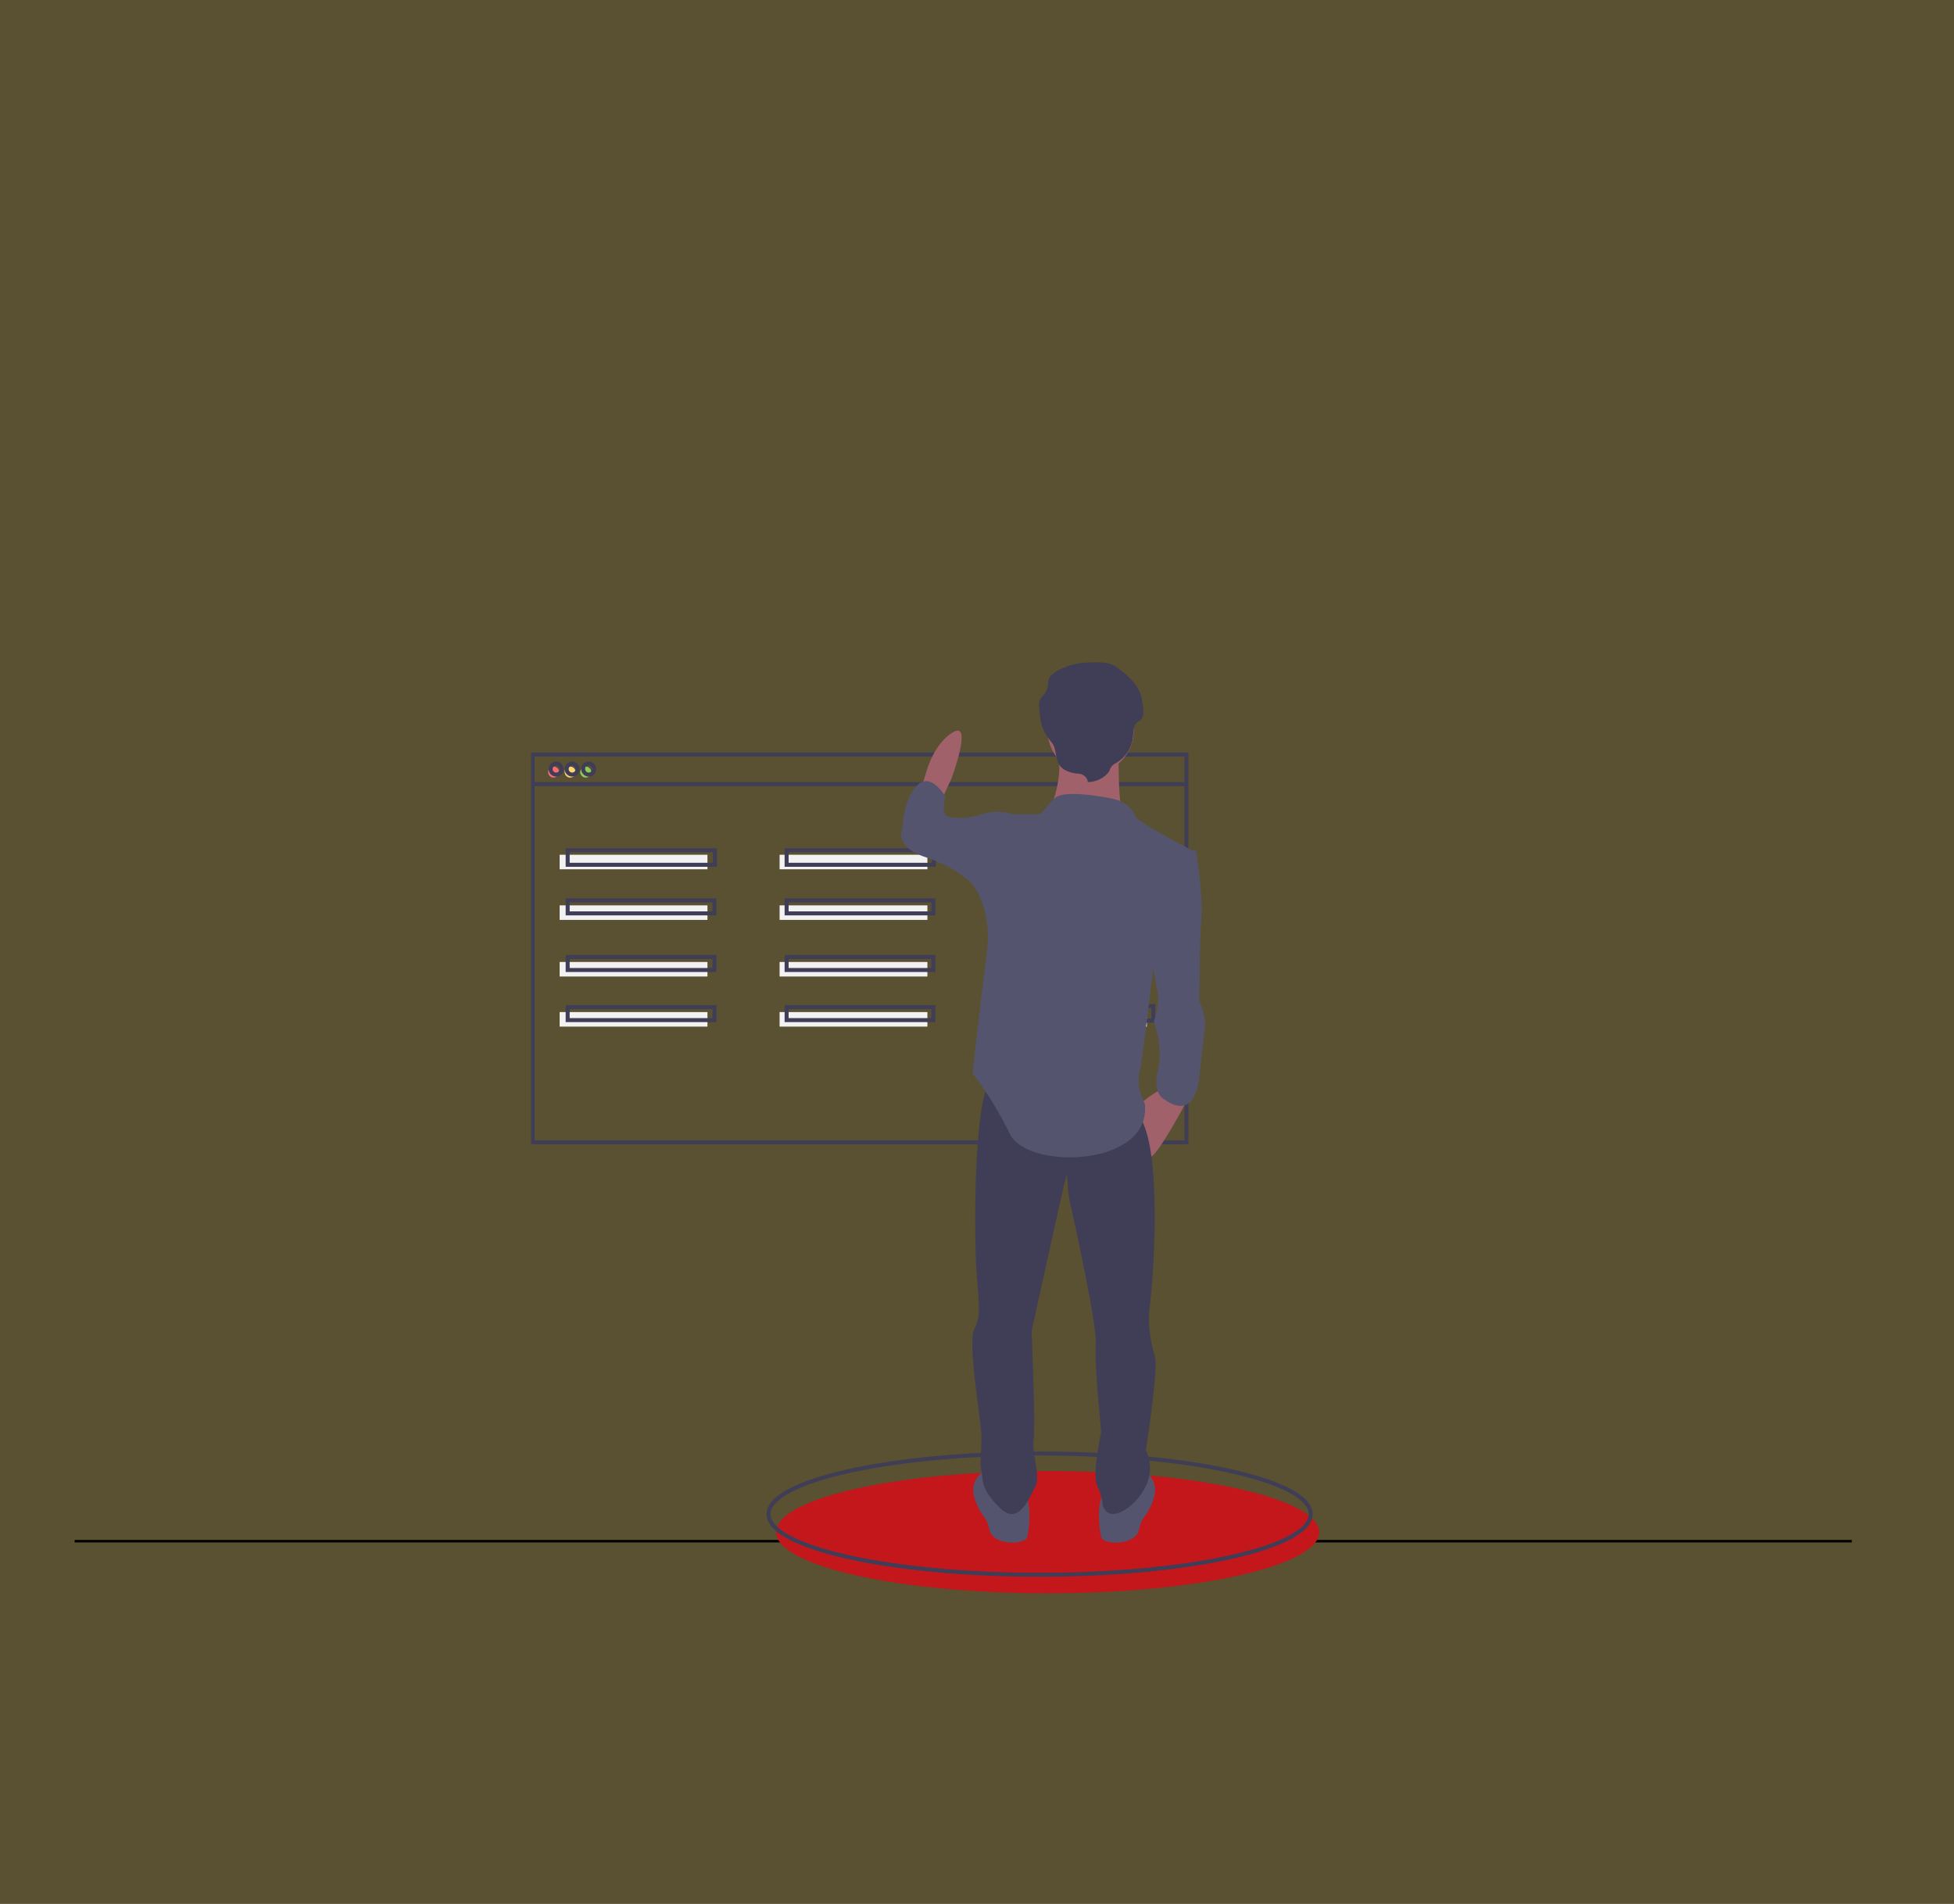<?xml version="1.0" encoding="utf-8"?>
<!-- Generator: Adobe Illustrator 27.2.0, SVG Export Plug-In . SVG Version: 6.00 Build 0)  -->
<svg version="1.1" id="Layer_1" xmlns="http://www.w3.org/2000/svg" xmlns:xlink="http://www.w3.org/1999/xlink" x="0px" y="0px"
	 viewBox="0 0 390 380" style="enable-background:new 0 0 390 380;" xml:space="preserve">
<rect x="0" y="0" width="390" height="380" fill="#333333" stroke="none"/>
<style type="text/css">
	.st0{opacity:0.2;fill:#F1CB2B;enable-background:new    ;}
	.st1{fill:none;stroke:#000000;stroke-width:0.5;stroke-miterlimit:10;}
	.st2{clip-path:url(#SVGID_00000170277337425194558350000012807515578865581756_);fill:#C4171C;}
	
		.st3{clip-path:url(#SVGID_00000102522404499621974280000014212796848356646057_);fill:none;stroke:#403D57;stroke-width:0.799;stroke-miterlimit:10;}
	.st4{clip-path:url(#SVGID_00000067205864378039011620000005441303298367015355_);fill:#C4171C;}
	.st5{clip-path:url(#SVGID_00000049906271589168242710000002363308064416549529_);fill:#F76B75;}
	.st6{clip-path:url(#SVGID_00000147937598508599639720000006137688585407608745_);fill:#FAD475;}
	.st7{clip-path:url(#SVGID_00000046316906512472270940000016980633456516883643_);fill:#8CCC54;}
	
		.st8{clip-path:url(#SVGID_00000075135130122661638600000016112478377523847613_);fill:none;stroke:#403D57;stroke-width:0.799;stroke-miterlimit:10;}
	.st9{fill:#F2F2F2;}
	.st10{fill:none;stroke:#403D57;stroke-width:0.799;stroke-miterlimit:10;}
	.st11{clip-path:url(#SVGID_00000095320486260146843050000015578528771934988194_);fill:#A1616B;}
	.st12{clip-path:url(#SVGID_00000018208353698953512670000016408178274767319980_);fill:#A1616B;}
	.st13{clip-path:url(#SVGID_00000159443687830207589070000007992333969063327637_);fill:#54546E;}
	.st14{clip-path:url(#SVGID_00000018211439216298747850000007498913113303785396_);fill:#54546E;}
	.st15{clip-path:url(#SVGID_00000178189782802300130380000006792795991863531147_);fill:#403D57;}
	.st16{clip-path:url(#SVGID_00000063621385908570952110000016926954767861092505_);fill:#A1616B;}
	.st17{clip-path:url(#SVGID_00000097500715649981244750000005806237119708870792_);fill:#A1616B;}
	.st18{clip-path:url(#SVGID_00000092439504356992637730000009571633991778827439_);fill:#54546E;}
	.st19{clip-path:url(#SVGID_00000013162481938142862400000007726902443440360891_);fill:#54546E;}
	.st20{clip-path:url(#SVGID_00000048471794653646133900000008142489924885521806_);fill:#54546E;}
	.st21{clip-path:url(#SVGID_00000103244388904714235150000002351657257393550225_);fill:#403D57;}
</style>
<rect y="0" class="st0" width="390" height="380"/>
<line class="st1" x1="14.9" y1="307.6" x2="369.6" y2="307.6"/>
<g>
	<g>
		<defs>
			<rect id="SVGID_1_" x="106" y="132.2" width="157.4" height="185.8"/>
		</defs>
		<clipPath id="SVGID_00000148650602907158209570000009963353114358252472_">
			<use xlink:href="#SVGID_1_"  style="overflow:visible;"/>
		</clipPath>
		<path style="clip-path:url(#SVGID_00000148650602907158209570000009963353114358252472_);fill:#C4171C;" d="M209.1,293.6
			c29.9,0,54.2,5.5,54.2,12.2c0,6.7-24.3,12.2-54.2,12.2s-54.2-5.5-54.2-12.2C154.9,299,179.1,293.6,209.1,293.6"/>
	</g>
	<g>
		<defs>
			<rect id="SVGID_00000140706180240943035440000017707577871931252627_" x="106" y="132.2" width="157.4" height="185.8"/>
		</defs>
		<clipPath id="SVGID_00000176741802290387486140000010139306553033080478_">
			<use xlink:href="#SVGID_00000140706180240943035440000017707577871931252627_"  style="overflow:visible;"/>
		</clipPath>
		
			<ellipse style="clip-path:url(#SVGID_00000176741802290387486140000010139306553033080478_);fill:none;stroke:#403D57;stroke-width:0.799;stroke-miterlimit:10;" cx="207.5" cy="302.2" rx="54.1" ry="12.1"/>
	</g>
	<g>
		<defs>
			<rect id="SVGID_00000122692365865727313770000005867476582781792408_" x="106" y="132.2" width="157.4" height="185.8"/>
		</defs>
		<clipPath id="SVGID_00000111878852949585369880000016925542653192887944_">
			<use xlink:href="#SVGID_00000122692365865727313770000005867476582781792408_"  style="overflow:visible;"/>
		</clipPath>
		<path style="clip-path:url(#SVGID_00000111878852949585369880000016925542653192887944_);fill:#C4171C;" d="M213.2,173.1
			c6,0,10.8,4.8,10.8,10.8c0,6-4.8,10.8-10.8,10.8c-6,0-10.8-4.8-10.8-10.8C202.4,177.9,207.3,173.1,213.2,173.1"/>
	</g>
	<g>
		<defs>
			<rect id="SVGID_00000173136539322344380160000000939926507580242366_" x="106" y="132.2" width="157.4" height="185.8"/>
		</defs>
		<clipPath id="SVGID_00000134969690330824354310000012125002357543809468_">
			<use xlink:href="#SVGID_00000173136539322344380160000000939926507580242366_"  style="overflow:visible;"/>
		</clipPath>
		<path style="clip-path:url(#SVGID_00000134969690330824354310000012125002357543809468_);fill:#F76B75;" d="M110.5,153
			c0.6,0,1.1,0.5,1.1,1.1s-0.5,1.1-1.1,1.1c-0.6,0-1.1-0.5-1.1-1.1C109.4,153.4,109.9,153,110.5,153"/>
	</g>
	<g>
		<defs>
			<rect id="SVGID_00000132796828572606499320000015056618874224491197_" x="106" y="132.2" width="157.4" height="185.8"/>
		</defs>
		<clipPath id="SVGID_00000176025013024624656510000015252832157388778673_">
			<use xlink:href="#SVGID_00000132796828572606499320000015056618874224491197_"  style="overflow:visible;"/>
		</clipPath>
		<path style="clip-path:url(#SVGID_00000176025013024624656510000015252832157388778673_);fill:#FAD475;" d="M113.8,153
			c0.6,0,1.1,0.5,1.1,1.1s-0.5,1.1-1.1,1.1c-0.6,0-1.1-0.5-1.1-1.1C112.6,153.4,113.2,153,113.8,153"/>
	</g>
	<g>
		<defs>
			<rect id="SVGID_00000124142851134248070350000012389751042603213238_" x="106" y="132.2" width="157.4" height="185.8"/>
		</defs>
		<clipPath id="SVGID_00000039816877542253150830000000397486619944882852_">
			<use xlink:href="#SVGID_00000124142851134248070350000012389751042603213238_"  style="overflow:visible;"/>
		</clipPath>
		<path style="clip-path:url(#SVGID_00000039816877542253150830000000397486619944882852_);fill:#8CCC54;" d="M116.9,153
			c0.6,0,1.1,0.5,1.1,1.1s-0.5,1.1-1.1,1.1c-0.6,0-1.1-0.5-1.1-1.1C115.9,153.4,116.4,153,116.9,153"/>
	</g>
	<g>
		<defs>
			<rect id="SVGID_00000150803656649376944390000014488312649236012469_" x="106" y="132.2" width="157.4" height="185.8"/>
		</defs>
		<clipPath id="SVGID_00000030458723772164422320000007611585879302116241_">
			<use xlink:href="#SVGID_00000150803656649376944390000014488312649236012469_"  style="overflow:visible;"/>
		</clipPath>
		
			<path style="clip-path:url(#SVGID_00000030458723772164422320000007611585879302116241_);fill:none;stroke:#403D57;stroke-width:0.799;stroke-miterlimit:10;" d="
			M214.9,171.3c6,0,10.8,4.8,10.8,10.7c0,6-4.8,10.7-10.8,10.7c-6,0-10.8-4.8-10.8-10.7S209,171.3,214.9,171.3z M117.5,152.4
			c0.6,0,1.1,0.5,1.1,1.1s-0.5,1.1-1.1,1.1c-0.6,0-1.1-0.5-1.1-1.1C116.3,152.8,116.9,152.4,117.5,152.4z M114.2,152.4
			c0.6,0,1.1,0.5,1.1,1.1s-0.5,1.1-1.1,1.1c-0.6,0-1.1-0.5-1.1-1.1S113.6,152.4,114.2,152.4z M111,152.4c0.6,0,1.1,0.5,1.1,1.1
			s-0.5,1.1-1.1,1.1c-0.6,0-1.1-0.5-1.1-1.1S110.4,152.4,111,152.4z M106.3,156.5h130.5 M106.3,150.6h130.5v77.4H106.3V150.6z"/>
	</g>
</g>
<rect x="111.7" y="202" class="st9" width="29.5" height="2.9"/>
<rect x="155.6" y="202" class="st9" width="29.5" height="2.9"/>
<rect x="199.4" y="202" class="st9" width="29.5" height="2.9"/>
<path class="st10" d="M157,201h29.3v2.6H157V201z M113.3,201h29.3v2.6h-29.3V201z"/>
<rect x="111.7" y="192" class="st9" width="29.5" height="2.9"/>
<rect x="155.6" y="192" class="st9" width="29.5" height="2.9"/>
<path class="st10" d="M157,191h29.3v2.6H157V191z M113.3,191h29.3v2.6h-29.3V191z"/>
<rect x="111.7" y="180.7" class="st9" width="29.5" height="2.9"/>
<rect x="155.6" y="180.7" class="st9" width="29.5" height="2.9"/>
<path class="st10" d="M157,179.7h29.3v2.6H157V179.7z M113.3,179.7h29.3v2.6h-29.3V179.7z"/>
<rect x="111.7" y="170.6" class="st9" width="29.5" height="2.9"/>
<rect x="155.6" y="170.6" class="st9" width="29.5" height="2.9"/>
<path class="st10" d="M200.8,200.8h29.4v2.9h-29.4V200.8z M157,169.7h29.4v2.9H157V169.7z M113.3,169.7h29.4v2.9h-29.4V169.7z"/>
<g>
	<g>
		<defs>
			<rect id="SVGID_00000181066394561665286580000012500668641821963954_" x="106" y="132.2" width="157.4" height="185.8"/>
		</defs>
		<clipPath id="SVGID_00000176736387693119740040000002341669830655515302_">
			<use xlink:href="#SVGID_00000181066394561665286580000012500668641821963954_"  style="overflow:visible;"/>
		</clipPath>
		<path style="clip-path:url(#SVGID_00000176736387693119740040000002341669830655515302_);fill:#A1616B;" d="M188.1,159.3l1.8-3.9
			c0,0,4.3-11.5,0.4-9.3c-3.9,2.2-5.4,7.9-5.4,7.9l-1.1,3.6L188.1,159.3z"/>
	</g>
	<g>
		<defs>
			<rect id="SVGID_00000083056470717580657470000007615640953358498195_" x="106" y="132.2" width="157.4" height="185.8"/>
		</defs>
		<clipPath id="SVGID_00000065772040359367018920000009258463035355202956_">
			<use xlink:href="#SVGID_00000083056470717580657470000007615640953358498195_"  style="overflow:visible;"/>
		</clipPath>
		<path style="clip-path:url(#SVGID_00000065772040359367018920000009258463035355202956_);fill:#A1616B;" d="M237.3,218.9
			c0,0-6.1,11.8-7.9,12.2c-1.8,0.4-1.8-10.8-1.8-10.8s3.6-3.2,5.1-2.9C234.1,217.8,237.3,218.9,237.3,218.9"/>
	</g>
	<g>
		<defs>
			<rect id="SVGID_00000161621118259644707970000004928626280244165298_" x="106" y="132.2" width="157.4" height="185.8"/>
		</defs>
		<clipPath id="SVGID_00000126314102860317588640000009109954356366114433_">
			<use xlink:href="#SVGID_00000161621118259644707970000004928626280244165298_"  style="overflow:visible;"/>
		</clipPath>
		<path style="clip-path:url(#SVGID_00000126314102860317588640000009109954356366114433_);fill:#54546E;" d="M228.4,293.6
			c0,0,3.2,1.8,1.8,5.7c-1.4,3.9-2.2,2.9-2.9,6.1c-0.8,3.2-7.2,2.9-7.5,1.4c-0.4-1.4-1.1-7.2,0.8-9.3
			C222.3,295.4,228.4,293.6,228.4,293.6"/>
	</g>
	<g>
		<defs>
			<rect id="SVGID_00000129908607241515223510000008411991740299694496_" x="106" y="132.2" width="157.4" height="185.8"/>
		</defs>
		<clipPath id="SVGID_00000179618832432028591540000017325715711359508882_">
			<use xlink:href="#SVGID_00000129908607241515223510000008411991740299694496_"  style="overflow:visible;"/>
		</clipPath>
		<path style="clip-path:url(#SVGID_00000179618832432028591540000017325715711359508882_);fill:#54546E;" d="M196.4,293.6
			c0,0-3.2,1.8-1.8,5.7s2.2,2.9,2.9,6.1c0.8,3.2,7.2,2.9,7.5,1.4c0.4-1.4,1.1-7.2-0.8-9.3C202.5,295.4,196.4,293.6,196.4,293.6"/>
	</g>
	<g>
		<defs>
			<rect id="SVGID_00000090284146577349347060000014918748957291247532_" x="106" y="132.2" width="157.4" height="185.8"/>
		</defs>
		<clipPath id="SVGID_00000021825436791507833300000014661411922055609764_">
			<use xlink:href="#SVGID_00000090284146577349347060000014918748957291247532_"  style="overflow:visible;"/>
		</clipPath>
		<path style="clip-path:url(#SVGID_00000021825436791507833300000014661411922055609764_);fill:#403D57;" d="M226.6,221.8
			c0,0,2.9,1.8,3.6,13c0.8,11.2-0.4,23.7-0.8,26.6c-0.4,2.9,0.4,7.2,1.1,9.3c0.8,2.2-1.8,18.7-1.8,18.7c1.1,2.3,1.1,4.9,0,7.2
			c-1.8,3.9-7.2,7.9-8.6,3.9c-0.1-1.4-0.5-2.7-1.1-3.9c-1.1-2.2,0.8-10.8,0.8-10.8s-1.4-13.6-1.1-17.3c0.4-3.6-4.3-24.8-5.1-28.3
			c-0.8-3.6-0.4-6.5-0.8-5.4c-0.4,1.1-6.9,30.9-6.9,30.9s0.8,19,0.4,21.6c-0.4,2.5,1.4,7.5,0.4,9.3c-1.1,1.8-3.2,8.3-7.2,4.3
			c-3.9-3.9-3.2-5.4-3.6-7.2c-0.4-1.8,0-3.9,0-6.9c0-2.9-2.9-19-1.4-21.6c1.4-2.5,0.8-5.7,0.4-11.5c-0.4-5.7-0.8-33.4,2.9-38.5
			C201.4,210.3,226.6,221.8,226.6,221.8"/>
	</g>
	<g>
		<defs>
			<rect id="SVGID_00000183927063961328638890000015031519542447294652_" x="106" y="132.2" width="157.4" height="185.8"/>
		</defs>
		<clipPath id="SVGID_00000031202804721372815500000013850610326475202180_">
			<use xlink:href="#SVGID_00000183927063961328638890000015031519542447294652_"  style="overflow:visible;"/>
		</clipPath>
		<path style="clip-path:url(#SVGID_00000031202804721372815500000013850610326475202180_);fill:#A1616B;" d="M217.7,137.2
			c4.7,0,8.6,3.8,8.6,8.6c0,4.7-3.8,8.6-8.6,8.6s-8.6-3.8-8.6-8.6C209.1,141.1,213,137.2,217.7,137.2"/>
	</g>
	<g>
		<defs>
			<rect id="SVGID_00000047756425258543337970000007039378179101316757_" x="106" y="132.2" width="157.4" height="185.8"/>
		</defs>
		<clipPath id="SVGID_00000005980711347246220360000003084765086407541666_">
			<use xlink:href="#SVGID_00000047756425258543337970000007039378179101316757_"  style="overflow:visible;"/>
		</clipPath>
		<path style="clip-path:url(#SVGID_00000005980711347246220360000003084765086407541666_);fill:#A1616B;" d="M223.3,149.2
			c0,0-0.4,13,1.4,15.1c1.8,2.2-15.5-1.8-15.5-1.8s3.9-8.3,1.4-13.6C208.2,143.5,223.3,149.2,223.3,149.2"/>
	</g>
	<g>
		<defs>
			<rect id="SVGID_00000059289203411012175100000011915270404740363667_" x="106" y="132.2" width="157.4" height="185.8"/>
		</defs>
		<clipPath id="SVGID_00000011024193500241582850000011458729552608836761_">
			<use xlink:href="#SVGID_00000059289203411012175100000011915270404740363667_"  style="overflow:visible;"/>
		</clipPath>
		<path style="clip-path:url(#SVGID_00000011024193500241582850000011458729552608836761_);fill:#54546E;" d="M226.6,162.9
			c0,0-0.8-2.9-5.1-3.6c-4.3-0.8-9.4-1.4-11,0c-1.6,1.4-2.3,3.2-3.4,3.2h-5.1l-7.9,14c0,0,3.9,4.7,2.9,13.3
			c-1.1,8.6-2.9,24.4-2.9,24.4c2.9,3.8,5.4,7.9,7.5,12.2c3.6,7.2,28.3,6.5,26.9-6.1c0,0-1.8-3.2-1.1-6.1s2.9-22.2,2.9-22.2l8.3-21.9
			C238.8,170.1,227.2,164.3,226.6,162.9"/>
	</g>
	<g>
		<defs>
			<rect id="SVGID_00000009547779939739563250000000724782708116544156_" x="106" y="132.2" width="157.4" height="185.8"/>
		</defs>
		<clipPath id="SVGID_00000167393321993371622110000000798251240380237696_">
			<use xlink:href="#SVGID_00000009547779939739563250000000724782708116544156_"  style="overflow:visible;"/>
		</clipPath>
		<path style="clip-path:url(#SVGID_00000167393321993371622110000000798251240380237696_);fill:#54546E;" d="M236.2,169.7h2.5
			c0,0,1.4,8.3,1.1,13.3c-0.4,5.1-0.4,16.9-0.4,16.9s1.4,2.9,1.1,5.4c-0.4,2.5-1.1,9.3-1.1,9.3s-0.4,9.7-7.2,4.7
			c0,0-2.2-1.1-1.1-5.7c1.1-4.7-0.8-9.7-0.8-9.7s1.1-3.2,0.8-5.4c-0.3-2.2-1.7-9-1.7-9L236.2,169.7z"/>
	</g>
	<g>
		<defs>
			<rect id="SVGID_00000127008659786417910070000004431614529925902479_" x="106" y="132.2" width="157.4" height="185.8"/>
		</defs>
		<clipPath id="SVGID_00000073701109871375308430000003265491988898814620_">
			<use xlink:href="#SVGID_00000127008659786417910070000004431614529925902479_"  style="overflow:visible;"/>
		</clipPath>
		<path style="clip-path:url(#SVGID_00000073701109871375308430000003265491988898814620_);fill:#54546E;" d="M203.9,163.6l-1.8-1.1
			c0,0-2.5-1.1-6.1,0c-3.6,1.1-5.4,0.8-6.9,0.4c-1.4-0.4-0.4-3.9-0.4-3.9s-2.9-5.1-5.7-2.2s-2.9,8.6-2.9,8.6s-1.8,3.6,4.7,5.7
			c6.5,2.2,9.3,5.4,9.3,5.4h7.2L203.9,163.6z"/>
	</g>
	<g>
		<defs>
			<rect id="SVGID_00000166646552808216559870000014276484762224190343_" x="106" y="132.2" width="157.4" height="185.8"/>
		</defs>
		<clipPath id="SVGID_00000083771094717333954530000012356992868830437505_">
			<use xlink:href="#SVGID_00000166646552808216559870000014276484762224190343_"  style="overflow:visible;"/>
		</clipPath>
		<path style="clip-path:url(#SVGID_00000083771094717333954530000012356992868830437505_);fill:#403D57;" d="M217.1,156.1
			c0-0.7-0.5-1.2-1.1-1.5c-0.4-0.2-0.8-0.2-1.2-0.2c-1.2-0.2-2.5-0.6-3.2-1.5c-1-1.3-0.7-3-1.4-4.3c-0.4-0.5-0.8-1.1-1.1-1.5
			c-1.4-1.8-1.6-4.1-1.7-6.2c-0.1-0.5,0-0.9,0.2-1.3c0.2-0.4,0.5-0.7,0.8-1c0.5-0.6,0.8-1.4,0.8-2.3c-0.1-1.7,2.3-2.8,4.1-3.4
			c1.7-0.6,3.5-0.7,5.4-0.7c1.1,0,2.1,0,3.1,0.4c0.5,0.2,1.1,0.5,1.5,0.9c2,1.4,3.8,3.2,4.5,5.5c0.2,1.1,0.4,2.1,0.4,3.2
			c0,0.3,0,0.7-0.2,1c-0.2,0.5-0.8,0.8-1.2,1.1c-0.7,0.8-0.5,1.9-0.7,2.9c-0.2,2-1.4,3.9-3.2,5c-0.4,0.2-0.7,0.4-1,0.7
			c-0.2,0.3-0.4,0.6-0.5,1C220.6,155.2,218.8,156.1,217.1,156.1"/>
	</g>
</g>
</svg>

